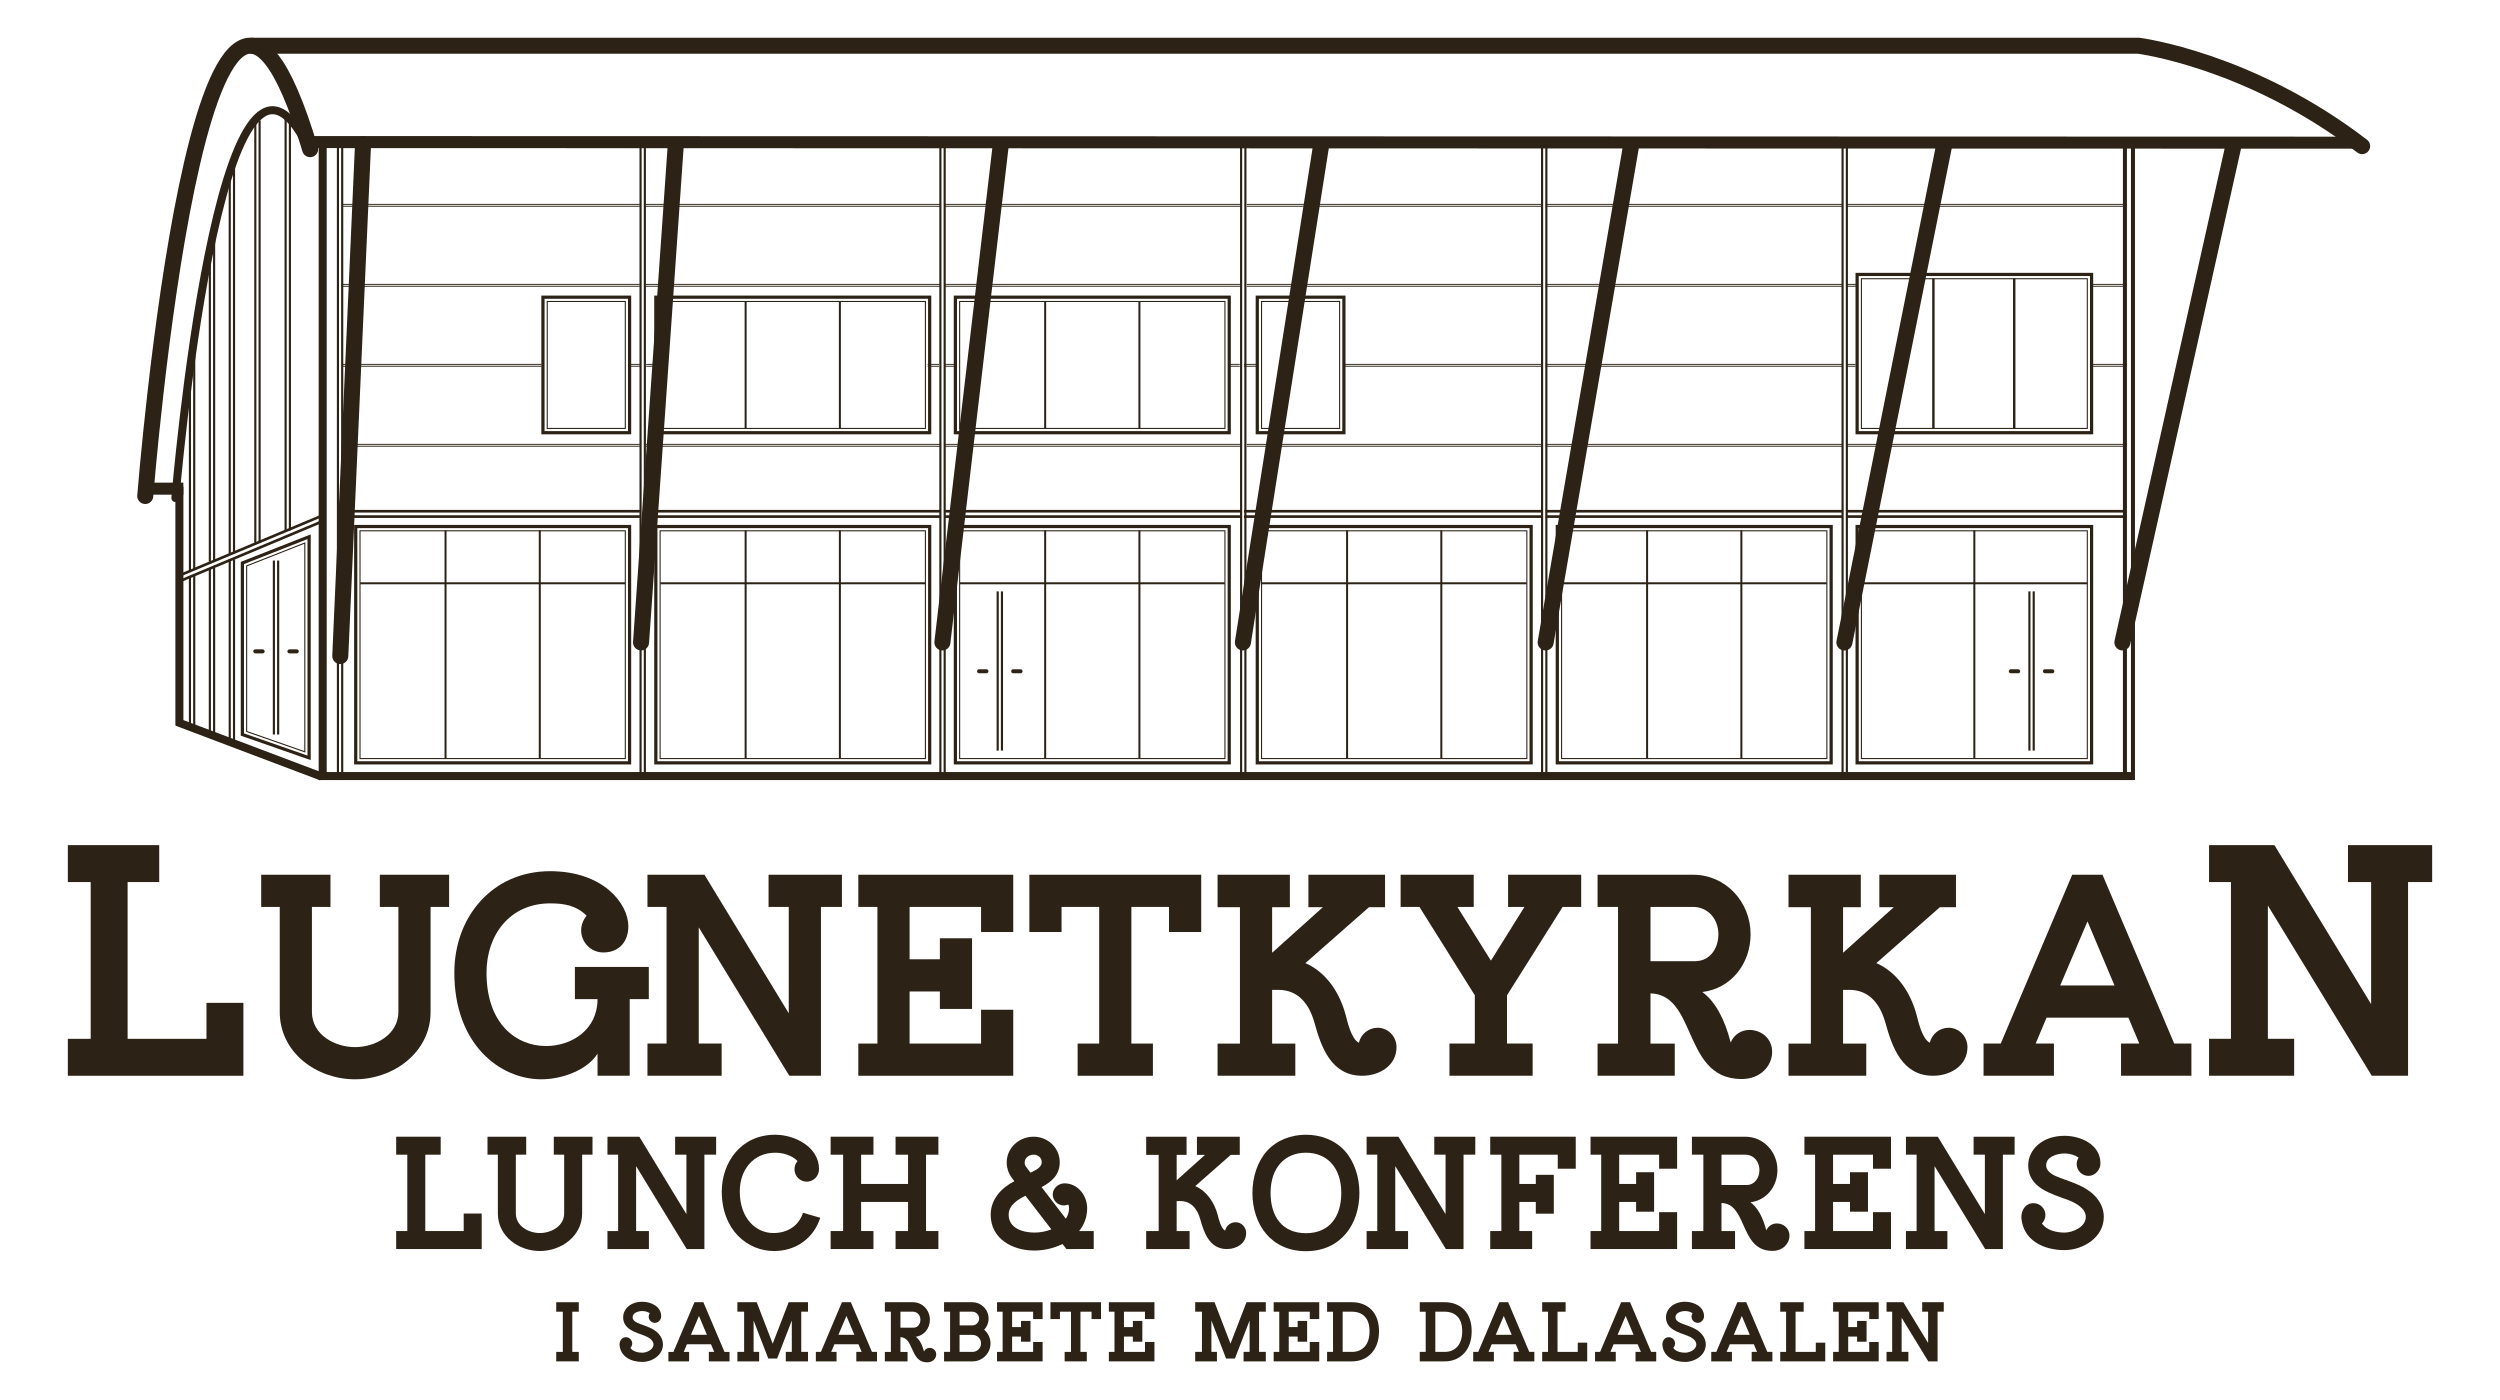 <?xml version="1.0" encoding="utf-8"?>
<!-- Generator: Adobe Illustrator 15.1.0, SVG Export Plug-In . SVG Version: 6.00 Build 0)  -->
<!DOCTYPE svg PUBLIC "-//W3C//DTD SVG 1.1//EN" "http://www.w3.org/Graphics/SVG/1.1/DTD/svg11.dtd">
<svg version="1.1" id="Lager_1" xmlns="http://www.w3.org/2000/svg" xmlns:xlink="http://www.w3.org/1999/xlink" x="0px" y="0px"
	 width="354.331px" height="198.425px" viewBox="0 0 354.331 198.425" enable-background="new 0 0 354.331 198.425"
	 xml:space="preserve">
<polygon fill="#2C2215" points="9.616,152.47 9.616,147.236 12.854,147.236 12.854,125.017 9.616,125.017 9.616,119.783 
	22.566,119.783 22.566,125.017 18.087,125.017 18.087,147.236 29.263,147.236 29.263,142.136 34.497,142.136 34.497,152.47 "/>
<g>
	<path fill="#2C2215" d="M61.027,128.539v14.884c0,5.761-5.296,9.549-10.709,9.549c-5.412,0-10.669-3.751-10.669-9.549v-14.884
		H37.02v-4.562h9.819v4.562h-2.629v14.884c0,3.247,3.248,4.987,6.108,4.987c2.9,0,6.147-1.778,6.147-4.987v-14.884h-2.628v-4.562
		h9.819v4.562H61.027z"/>
	<path fill="#2C2215" d="M89.251,141.606v10.862h-4.562v-3.132c-1.469,2.359-5.064,3.635-7.964,3.635
		c-5.876,0-12.332-4.948-12.332-15.115c0-7.926,5.412-14.381,13.57-14.381c7.577,0,11.095,4.639,11.095,7.809
		c0,2.049-1.199,3.711-3.557,3.711c-1.74,0-3.131-1.43-3.131-3.131c0-0.813,0.309-1.507,0.773-2.088
		c-1.508-1.47-3.209-1.739-5.18-1.739c-5.645,0-9.008,4.407-9.008,9.819c0,7.346,4.291,10.398,8.428,10.398
		c3.672,0,7.306-2.318,7.306-6.648h-3.208v-4.563h10.476v4.563H89.251z"/>
	<polygon fill="#2C2215" points="116.354,128.539 116.354,152.469 111.869,152.469 99.035,131.439 99.035,147.907 102.281,147.907 
		102.281,152.469 91.767,152.469 91.767,147.907 94.472,147.907 94.472,128.539 91.767,128.539 91.767,123.978 99.846,123.978 
		111.792,143.616 111.792,128.539 108.931,128.539 108.931,123.978 119.33,123.978 119.33,128.539 	"/>
	<polygon fill="#2C2215" points="121.652,152.47 121.652,147.907 124.358,147.907 124.358,128.539 121.652,128.539 121.652,123.978 
		143.61,123.978 143.61,132.097 139.049,132.097 139.049,128.539 128.92,128.539 128.92,135.962 133.211,135.962 133.211,132.985 
		137.773,132.985 137.773,142.998 133.211,142.998 133.211,140.523 128.92,140.523 128.92,147.907 139.049,147.907 139.049,143.114 
		143.61,143.114 143.61,152.47 	"/>
	<polygon fill="#2C2215" points="165.688,132.096 165.688,128.539 160.352,128.539 160.352,147.907 163.406,147.907 
		163.406,152.469 152.736,152.469 152.736,147.907 155.791,147.907 155.791,128.539 150.456,128.539 150.456,132.096 
		145.894,132.096 145.894,123.978 170.25,123.978 170.25,132.096 	"/>
	<path fill="#2C2215" d="M194.027,128.578l-9.009,7.925c2.978,1.314,4.832,4.176,5.684,7.268c0.271,1.044,0.812,3.48,1.894,4.021
		c0.271-1.197,1.354-2.126,2.668-2.126c1.469,0,2.667,1.237,2.667,2.745c0,2.667-2.474,4.06-4.871,4.06
		c-4.368,0-5.799-4.021-6.765-7.539c-0.735-2.59-2.242-4.64-5.142-4.64h-0.851v7.616h3.286v4.563h-11.018v-4.563h3.17v-19.329h-3.17
		v-4.601h10.245v4.601h-2.513v6.456l7.191-6.456h-2.05v-4.601h10.863v4.601H194.027z"/>
	<polygon fill="#2C2215" points="221.477,128.539 213.591,141.065 213.591,147.907 217.225,147.907 217.225,152.469 
		205.434,152.469 205.434,147.907 209.029,147.907 209.029,141.065 201.181,128.539 198.513,128.539 198.513,123.978 
		208.875,123.978 208.875,128.539 206.555,128.539 211.31,136.155 216.065,128.539 213.746,128.539 213.746,123.978 
		224.106,123.978 224.106,128.539 	"/>
	<path fill="#2C2215" d="M246.84,152.934c-4.484,0-5.953-3.402-7.385-6.61c-1.236-2.784-2.435-5.451-5.527-5.529v7.113h3.44v4.562
		h-10.94v-4.562h2.899v-19.368h-2.899v-4.562h13.531c4.639,0,8.156,3.866,8.156,8.428c0,4.175-2.745,7.692-6.842,8.196
		c1.816,1.313,3.169,3.826,4.021,7.151c0.503-1.199,1.585-1.779,2.667-1.779c1.585,0,3.209,1.122,3.209,3.133
		C251.17,151,249.585,152.934,246.84,152.934 M239.959,128.539h-6.031v7.693h6.302c2.164,0,3.324-1.855,3.324-3.827
		C243.554,130.318,242.123,128.539,239.959,128.539"/>
	<path fill="#2C2215" d="M274.947,128.578l-9.008,7.925c2.977,1.314,4.832,4.176,5.683,7.268c0.271,1.044,0.813,3.48,1.895,4.021
		c0.271-1.197,1.354-2.126,2.668-2.126c1.469,0,2.667,1.237,2.667,2.745c0,2.667-2.474,4.06-4.871,4.06
		c-4.368,0-5.798-4.021-6.765-7.539c-0.735-2.59-2.242-4.64-5.142-4.64h-0.851v7.616h3.286v4.563h-11.019v-4.563h3.17v-19.329h-3.17
		v-4.601h10.245v4.601h-2.513v6.456l7.19-6.456h-2.05v-4.601h10.864v4.601H274.947z"/>
	<path fill="#2C2215" d="M300.619,152.47v-4.563h2.59l-1.546-3.672h-11.598l-1.546,3.672h2.59v4.563h-9.975v-4.563h2.436
		l10.129-23.93h4.291l10.168,23.93h2.435v4.563H300.619z M295.864,130.588l-3.866,9.085h7.694L295.864,130.588z"/>
	<polygon fill="#2C2215" points="341.3,125.017 341.3,152.47 336.155,152.47 321.431,128.344 321.431,147.236 325.157,147.236 
		325.157,152.47 313.093,152.47 313.093,147.236 316.198,147.236 316.198,125.017 313.093,125.017 313.093,119.783 322.363,119.783 
		336.065,142.313 336.065,125.017 332.785,125.017 332.785,119.783 344.715,119.783 344.715,125.017 	"/>
	<polygon fill="#2C2215" points="56.151,177.03 56.151,174.48 57.728,174.48 57.728,163.658 56.151,163.658 56.151,161.109 
		62.459,161.109 62.459,163.658 60.277,163.658 60.277,174.48 65.721,174.48 65.721,171.996 68.27,171.996 68.27,177.03 	"/>
	<path fill="#2C2215" d="M82.508,163.657v8.317c0,3.219-2.959,5.336-5.984,5.336c-3.024,0-5.962-2.096-5.962-5.336v-8.317h-1.469
		v-2.549h5.487v2.549h-1.469v8.317c0,1.814,1.814,2.787,3.413,2.787c1.62,0,3.435-0.994,3.435-2.787v-8.317H78.49v-2.549h5.487
		v2.549H82.508z"/>
	<polygon fill="#2C2215" points="99.836,163.657 99.836,177.029 97.33,177.029 90.158,165.277 90.158,174.48 91.973,174.48 
		91.973,177.029 86.097,177.029 86.097,174.48 87.609,174.48 87.609,163.657 86.097,163.657 86.097,161.108 90.612,161.108 
		97.287,172.083 97.287,163.657 95.688,163.657 95.688,161.108 101.5,161.108 101.5,163.657 	"/>
	<path fill="#2C2215" d="M109.71,177.311c-3.737,0-7.41-2.938-7.41-8.446c0-3.996,2.614-8.037,7.583-8.037
		c2.722,0,6.2,1.707,6.2,4.883c0,0.972-0.778,1.771-1.75,1.771c-0.951,0-1.728-0.8-1.728-1.751c0-0.453,0.151-0.842,0.432-1.166
		c-0.778-0.82-2.052-1.188-3.154-1.188c-3.154,0-5.033,2.463-5.033,5.487c0,3.823,2.289,5.897,4.752,5.897
		c1.988,0,3.586-0.973,4.213-2.873l2.441,0.712C115.327,175.518,112.8,177.311,109.71,177.311"/>
	<polygon fill="#2C2215" points="126.93,177.03 126.93,174.48 128.701,174.48 128.701,170.354 122.048,170.354 122.048,174.48 
		123.797,174.48 123.797,177.03 117.727,177.03 117.727,174.48 119.498,174.48 119.498,163.658 117.727,163.658 117.727,161.109 
		123.797,161.109 123.797,163.658 122.048,163.658 122.048,167.805 128.701,167.805 128.701,163.658 126.93,163.658 126.93,161.109 
		133,161.109 133,163.658 131.25,163.658 131.25,174.48 133,174.48 133,177.03 	"/>
	<path fill="#2C2215" d="M151.15,177.029l-0.562-0.713c-1.232,0.605-2.657,0.929-3.975,0.929c-3.089,0-6.2-1.642-6.2-5.075
		c0-2.204,1.512-3.803,3.349-4.753c-0.368-0.497-0.713-0.93-0.908-1.534c-0.108-0.367-0.173-0.734-0.173-1.102
		c0-2.117,1.771-3.673,3.824-3.673c2.009,0,3.694,1.577,3.694,3.607c0,1.794-1.124,2.766-2.571,3.543l3.435,4.472
		c0.281-0.411,0.454-0.907,0.454-1.469c0-0.194-0.022-0.389-0.108-0.54c-0.195,0.086-0.411,0.13-0.627,0.13
		c-0.864,0-1.577-0.713-1.577-1.555c0-0.888,0.821-1.578,1.664-1.578c1.922,0,3.218,1.75,3.218,3.543
		c0,1.253-0.432,2.334-1.144,3.219h2.074v2.549H151.15z M145.339,169.469c-1.08,0.562-2.377,1.317-2.377,2.701
		c0,1.943,2.053,2.526,3.651,2.526c0.799,0,1.62-0.15,2.398-0.454L145.339,169.469z M146.505,163.657
		c-0.648,0-1.274,0.411-1.274,1.124c0,0.193,0.042,0.409,0.172,0.562l0.648,0.864c0.605-0.304,1.599-0.691,1.599-1.491
		C147.65,164.068,147.11,163.657,146.505,163.657"/>
	<path fill="#2C2215" d="M174.44,163.68l-5.033,4.429c1.663,0.734,2.7,2.333,3.175,4.061c0.152,0.583,0.454,1.944,1.059,2.246
		c0.151-0.669,0.756-1.188,1.49-1.188c0.821,0,1.491,0.691,1.491,1.534c0,1.489-1.383,2.269-2.722,2.269
		c-2.441,0-3.24-2.247-3.781-4.213c-0.41-1.447-1.252-2.592-2.873-2.592h-0.475v4.255h1.837v2.55h-6.157v-2.55h1.771V163.68h-1.771
		v-2.571h5.724v2.571h-1.404v3.607l4.018-3.607h-1.144v-2.571h6.07v2.571H174.44z"/>
	<path fill="#2C2215" d="M185.093,177.333c-4.947,0-7.583-3.825-7.583-8.253c0-2.203,0.692-4.429,2.052-5.941
		c1.404-1.555,3.457-2.311,5.531-2.311c2.073,0,4.147,0.756,5.53,2.311c1.36,1.513,2.051,3.738,2.051,5.941
		C192.674,173.486,190.062,177.333,185.093,177.333 M185.093,163.377c-2.981,0-5.012,2.117-5.012,5.703
		c0,3.349,1.663,5.703,5.012,5.703s5.011-2.354,5.011-5.703C190.104,165.494,188.096,163.377,185.093,163.377"/>
	<polygon fill="#2C2215" points="207.432,163.657 207.432,177.029 204.926,177.029 197.754,165.277 197.754,174.48 199.568,174.48 
		199.568,177.029 193.692,177.029 193.692,174.48 195.205,174.48 195.205,163.657 193.692,163.657 193.692,161.108 198.207,161.108 
		204.883,172.083 204.883,163.657 203.283,163.657 203.283,161.108 209.096,161.108 209.096,163.657 	"/>
	<polygon fill="#2C2215" points="220.784,165.645 220.784,163.658 215.34,163.658 215.34,167.806 217.674,167.806 217.674,166.51 
		220.223,166.51 220.223,172.018 217.674,172.018 217.674,170.354 215.34,170.354 215.34,174.48 217.155,174.48 217.155,177.03 
		211.214,177.03 211.214,174.48 212.792,174.48 212.792,163.658 211.214,163.658 211.214,161.108 223.333,161.108 223.333,165.645 	
		"/>
	<polygon fill="#2C2215" points="225.431,177.03 225.431,174.48 226.943,174.48 226.943,163.658 225.431,163.658 225.431,161.109 
		237.701,161.109 237.701,165.645 235.152,165.645 235.152,163.658 229.492,163.658 229.492,167.805 231.891,167.805 
		231.891,166.142 234.438,166.142 234.438,171.737 231.891,171.737 231.891,170.354 229.492,170.354 229.492,174.48 235.152,174.48 
		235.152,171.802 237.701,171.802 237.701,177.03 	"/>
	<path fill="#2C2215" d="M251.205,177.29c-2.506,0-3.326-1.902-4.126-3.694c-0.69-1.556-1.361-3.047-3.089-3.09v3.975h1.922v2.549
		h-6.113v-2.549h1.62v-10.823h-1.62v-2.549h7.562c2.592,0,4.558,2.16,4.558,4.71c0,2.332-1.534,4.298-3.823,4.579
		c1.015,0.734,1.771,2.139,2.246,3.996c0.281-0.669,0.886-0.993,1.491-0.993c0.885,0,1.793,0.626,1.793,1.75
		C253.625,176.209,252.739,177.29,251.205,177.29 M247.36,163.657h-3.37v4.3h3.521c1.21,0,1.858-1.037,1.858-2.139
		C249.369,164.651,248.57,163.657,247.36,163.657"/>
	<polygon fill="#2C2215" points="255.744,177.03 255.744,174.48 257.256,174.48 257.256,163.658 255.744,163.658 255.744,161.109 
		268.014,161.109 268.014,165.645 265.465,165.645 265.465,163.658 259.805,163.658 259.805,167.805 262.203,167.805 
		262.203,166.142 264.752,166.142 264.752,171.737 262.203,171.737 262.203,170.354 259.805,170.354 259.805,174.48 265.465,174.48 
		265.465,171.802 268.014,171.802 268.014,177.03 	"/>
	<polygon fill="#2C2215" points="283.872,163.657 283.872,177.029 281.365,177.029 274.193,165.277 274.193,174.48 276.009,174.48 
		276.009,177.029 270.133,177.029 270.133,174.48 271.645,174.48 271.645,163.657 270.133,163.657 270.133,161.108 274.647,161.108 
		281.322,172.083 281.322,163.657 279.724,163.657 279.724,161.108 285.536,161.108 285.536,163.657 	"/>
	<path fill="#2C2215" d="M292.602,177.181c-2.938,0-5.876-1.361-6.113-4.623c0-1.058,0.582-2.03,1.729-2.03
		c0.907,0,1.685,0.756,1.685,1.686c0,0.454-0.194,0.886-0.497,1.188c0.67,0.993,2.096,1.296,3.197,1.296
		c1.188,0,3.024-0.799,3.024-2.225c0-1.231-1.49-2.009-2.462-2.377c-2.421-0.906-5.703-1.728-5.703-4.925
		c0-2.203,1.965-4.19,5.141-4.19c2.311,0,5.098,1.23,5.098,3.91c0,0.907-0.756,1.771-1.685,1.771s-1.685-0.757-1.685-1.686
		c0-0.323,0.107-0.647,0.28-0.906c-0.497-0.346-1.188-0.584-2.009-0.584c-0.951,0-2.593,0.411-2.593,1.664
		c0,1.036,1.21,1.512,2.032,1.814c1.728,0.647,3.628,1.188,4.925,2.592c0.842,0.908,1.21,1.923,1.21,2.917
		C298.176,175.388,295.237,177.181,292.602,177.181"/>
	<polygon fill="#2C2215" points="78.836,192.95 78.836,191.608 79.768,191.608 79.768,185.909 78.836,185.909 78.836,184.567 
		82.032,184.567 82.032,185.909 81.111,185.909 81.111,191.608 82.032,191.608 82.032,192.95 	"/>
	<path fill="#2C2215" d="M91.027,193.029c-1.547,0-3.094-0.716-3.219-2.434c0-0.558,0.307-1.069,0.91-1.069
		c0.478,0,0.887,0.397,0.887,0.888c0,0.238-0.102,0.466-0.262,0.625c0.353,0.522,1.104,0.682,1.684,0.682
		c0.625,0,1.592-0.42,1.592-1.171c0-0.648-0.785-1.058-1.296-1.251c-1.275-0.478-3.003-0.91-3.003-2.594
		c0-1.16,1.035-2.206,2.707-2.206c1.217,0,2.684,0.648,2.684,2.059c0,0.478-0.398,0.934-0.887,0.934
		c-0.489,0-0.887-0.398-0.887-0.889c0-0.171,0.057-0.341,0.148-0.478c-0.262-0.182-0.626-0.307-1.058-0.307
		c-0.5,0-1.365,0.216-1.365,0.877c0,0.545,0.637,0.796,1.069,0.954c0.91,0.342,1.911,0.626,2.594,1.364
		c0.443,0.479,0.636,1.014,0.636,1.536C93.961,192.085,92.414,193.029,91.027,193.029"/>
	<path fill="#2C2215" d="M100.466,192.95v-1.342h0.762l-0.455-1.081H97.36l-0.455,1.081h0.762v1.342h-2.935v-1.342h0.717l2.98-7.041
		h1.262l2.992,7.041h0.716v1.342H100.466z M99.066,186.512l-1.138,2.673h2.264L99.066,186.512z"/>
	<polygon fill="#2C2215" points="111.371,192.95 111.371,191.608 112.224,191.608 112.224,187.16 110.143,192.551 108.891,192.551 
		106.81,187.16 106.81,191.608 107.595,191.608 107.595,192.95 104.513,192.95 104.513,191.608 105.467,191.608 105.467,185.909 
		104.513,185.909 104.513,184.567 107.253,184.567 109.517,190.447 111.78,184.567 114.521,184.567 114.521,185.909 
		113.565,185.909 113.565,191.608 114.521,191.608 114.521,192.95 	"/>
	<path fill="#2C2215" d="M121.366,192.95v-1.342h0.762l-0.455-1.081h-3.412l-0.455,1.081h0.762v1.342h-2.934v-1.342h0.716
		l2.98-7.041h1.263l2.991,7.041h0.717v1.342H121.366z M119.967,186.512l-1.137,2.673h2.263L119.967,186.512z"/>
	<path fill="#2C2215" d="M131.419,193.086c-1.32,0-1.752-1.001-2.173-1.944c-0.364-0.819-0.716-1.604-1.627-1.626v2.092h1.013v1.343
		h-3.219v-1.343h0.853v-5.698h-0.853v-1.342h3.981c1.365,0,2.4,1.137,2.4,2.48c0,1.228-0.807,2.263-2.013,2.409
		c0.535,0.389,0.933,1.126,1.183,2.105c0.148-0.354,0.466-0.523,0.784-0.523c0.467,0,0.944,0.329,0.944,0.921
		C132.692,192.519,132.227,193.086,131.419,193.086 M129.394,185.909h-1.775v2.264h1.855c0.636,0,0.978-0.547,0.978-1.125
		C130.452,186.433,130.031,185.909,129.394,185.909"/>
	<path fill="#2C2215" d="M137.842,192.95h-4.038v-1.343h0.854v-5.698h-0.854v-1.342h3.993c1.274,0,2.32,1.046,2.32,2.32
		c0,0.603-0.238,1.16-0.625,1.581c0.557,0.478,0.898,1.183,0.898,1.934C140.39,191.802,139.241,192.95,137.842,192.95
		 M137.842,189.196H136v2.411h1.842c0.66,0,1.206-0.546,1.206-1.205C139.048,189.742,138.502,189.196,137.842,189.196
		 M137.797,185.909h-1.786v1.945h1.786c0.534,0,0.979-0.444,0.979-0.967C138.776,186.353,138.331,185.909,137.797,185.909"/>
	<polygon fill="#2C2215" points="141.311,192.95 141.311,191.608 142.106,191.608 142.106,185.909 141.311,185.909 141.311,184.567 
		147.771,184.567 147.771,186.956 146.429,186.956 146.429,185.909 143.448,185.909 143.448,188.093 144.711,188.093 
		144.711,187.218 146.053,187.218 146.053,190.163 144.711,190.163 144.711,189.435 143.448,189.435 143.448,191.608 
		146.429,191.608 146.429,190.198 147.771,190.198 147.771,192.95 	"/>
	<polygon fill="#2C2215" points="154.707,186.956 154.707,185.909 153.137,185.909 153.137,191.608 154.036,191.608 154.036,192.95 
		150.896,192.95 150.896,191.608 151.795,191.608 151.795,185.909 150.225,185.909 150.225,186.956 148.883,186.956 
		148.883,184.567 156.049,184.567 156.049,186.956 	"/>
	<polygon fill="#2C2215" points="157.162,192.95 157.162,191.608 157.958,191.608 157.958,185.909 157.162,185.909 157.162,184.567 
		163.623,184.567 163.623,186.956 162.28,186.956 162.28,185.909 159.3,185.909 159.3,188.093 160.563,188.093 160.563,187.218 
		161.905,187.218 161.905,190.163 160.563,190.163 160.563,189.435 159.3,189.435 159.3,191.608 162.28,191.608 162.28,190.198 
		163.623,190.198 163.623,192.95 	"/>
	<polygon fill="#2C2215" points="176.255,192.95 176.255,191.608 177.108,191.608 177.108,187.16 175.027,192.551 173.776,192.551 
		171.695,187.16 171.695,191.608 172.479,191.608 172.479,192.95 169.397,192.95 169.397,191.608 170.354,191.608 170.354,185.909 
		169.397,185.909 169.397,184.567 172.139,184.567 174.401,190.447 176.666,184.567 179.406,184.567 179.406,185.909 
		178.45,185.909 178.45,191.608 179.406,191.608 179.406,192.95 	"/>
	<polygon fill="#2C2215" points="180.519,192.95 180.519,191.608 181.314,191.608 181.314,185.909 180.519,185.909 180.519,184.567 
		186.979,184.567 186.979,186.956 185.637,186.956 185.637,185.909 182.656,185.909 182.656,188.093 183.92,188.093 183.92,187.218 
		185.262,187.218 185.262,190.163 183.92,190.163 183.92,189.435 182.656,189.435 182.656,191.608 185.637,191.608 185.637,190.198 
		186.979,190.198 186.979,192.95 	"/>
	<path fill="#2C2215" d="M194.449,191.722c-0.738,0.852-1.763,1.228-2.798,1.228h-3.559v-1.342h0.841v-5.697h-0.841v-1.344h3.559
		c1.035,0,2.071,0.343,2.811,1.149c0.603,0.672,0.989,1.638,0.989,2.969C195.451,190.026,195.054,191.027,194.449,191.722
		 M193.461,186.626c-0.455-0.5-1.126-0.716-1.81-0.716h-1.353v5.697h1.353c0.672,0,1.331-0.238,1.786-0.763
		c0.41-0.465,0.671-1.171,0.671-2.16C194.108,187.718,193.858,187.058,193.461,186.626"/>
	<path fill="#2C2215" d="M207.584,191.722c-0.739,0.852-1.763,1.228-2.798,1.228h-3.56v-1.342h0.841v-5.697h-0.841v-1.344h3.56
		c1.035,0,2.07,0.343,2.809,1.149c0.604,0.672,0.99,1.638,0.99,2.969C208.585,190.026,208.188,191.027,207.584,191.722
		 M206.594,186.626c-0.454-0.5-1.126-0.716-1.808-0.716h-1.354v5.697h1.354c0.671,0,1.331-0.238,1.785-0.763
		c0.41-0.465,0.672-1.171,0.672-2.16C207.243,187.718,206.993,187.058,206.594,186.626"/>
	<path fill="#2C2215" d="M214.531,192.95v-1.342h0.762l-0.455-1.081h-3.412l-0.455,1.081h0.763v1.342h-2.935v-1.342h0.716
		l2.98-7.041h1.263l2.991,7.041h0.717v1.342H214.531z M213.132,186.512l-1.137,2.673h2.263L213.132,186.512z"/>
	<polygon fill="#2C2215" points="218.578,192.95 218.578,191.608 219.408,191.608 219.408,185.909 218.578,185.909 218.578,184.567 
		221.899,184.567 221.899,185.909 220.752,185.909 220.752,191.608 223.617,191.608 223.617,190.299 224.96,190.299 224.96,192.95 	
		"/>
	<path fill="#2C2215" d="M231.805,192.95v-1.342h0.762l-0.455-1.081h-3.412l-0.455,1.081h0.762v1.342h-2.934v-1.342h0.716
		l2.98-7.041h1.263l2.991,7.041h0.717v1.342H231.805z M230.405,186.512l-1.137,2.673h2.263L230.405,186.512z"/>
	<path fill="#2C2215" d="M238.832,193.029c-1.547,0-3.094-0.716-3.219-2.434c0-0.558,0.307-1.069,0.909-1.069
		c0.479,0,0.888,0.397,0.888,0.888c0,0.238-0.102,0.466-0.262,0.625c0.353,0.522,1.103,0.682,1.684,0.682
		c0.625,0,1.592-0.42,1.592-1.171c0-0.648-0.784-1.058-1.297-1.251c-1.273-0.478-3.003-0.91-3.003-2.594
		c0-1.16,1.036-2.206,2.708-2.206c1.217,0,2.685,0.648,2.685,2.059c0,0.478-0.398,0.934-0.888,0.934s-0.888-0.398-0.888-0.889
		c0-0.171,0.058-0.341,0.149-0.478c-0.263-0.182-0.626-0.307-1.059-0.307c-0.501,0-1.365,0.216-1.365,0.877
		c0,0.545,0.638,0.796,1.069,0.954c0.91,0.342,1.91,0.626,2.594,1.364c0.443,0.479,0.637,1.014,0.637,1.536
		C241.767,192.085,240.219,193.029,238.832,193.029"/>
	<path fill="#2C2215" d="M248.271,192.95v-1.342h0.762l-0.455-1.081h-3.412l-0.455,1.081h0.763v1.342h-2.935v-1.342h0.716
		l2.98-7.041h1.263l2.991,7.041h0.717v1.342H248.271z M246.871,186.512l-1.137,2.673h2.263L246.871,186.512z"/>
	<polygon fill="#2C2215" points="252.317,192.95 252.317,191.608 253.147,191.608 253.147,185.909 252.317,185.909 252.317,184.567 
		255.639,184.567 255.639,185.909 254.49,185.909 254.49,191.608 257.356,191.608 257.356,190.299 258.698,190.299 258.698,192.95 	
		"/>
	<polygon fill="#2C2215" points="259.812,192.95 259.812,191.608 260.607,191.608 260.607,185.909 259.812,185.909 259.812,184.567 
		266.271,184.567 266.271,186.956 264.93,186.956 264.93,185.909 261.949,185.909 261.949,188.093 263.211,188.093 263.211,187.218 
		264.555,187.218 264.555,190.163 263.211,190.163 263.211,189.435 261.949,189.435 261.949,191.608 264.93,191.608 264.93,190.198 
		266.271,190.198 266.271,192.95 	"/>
	<polygon fill="#2C2215" points="274.619,185.909 274.619,192.95 273.299,192.95 269.522,186.763 269.522,191.607 270.479,191.607 
		270.479,192.95 267.385,192.95 267.385,191.607 268.182,191.607 268.182,185.909 267.385,185.909 267.385,184.567 269.762,184.567 
		273.276,190.345 273.276,185.909 272.435,185.909 272.435,184.567 275.495,184.567 275.495,185.909 	"/>
	<polygon fill="none" stroke="#2C2215" stroke-width="0.455" points="178.197,42.348 178.197,61.101 178.197,61.329 178.424,61.329 
		190.247,61.329 190.476,61.329 190.476,61.101 190.476,42.348 190.476,42.121 190.247,42.121 178.424,42.121 178.197,42.121 	"/>
	<rect x="178.804" y="42.728" fill="none" stroke="#2C2215" stroke-width="0.152" width="11.065" height="17.995"/>
	<polygon fill="none" stroke="#2C2215" stroke-width="0.455" points="76.954,42.348 76.954,61.101 76.954,61.329 77.181,61.329 
		89.004,61.329 89.232,61.329 89.232,61.101 89.232,42.348 89.232,42.121 89.004,42.121 77.181,42.121 76.954,42.121 	"/>
	<rect x="77.56" y="42.728" fill="none" stroke="#2C2215" stroke-width="0.152" width="11.064" height="17.995"/>
	<polygon fill="none" stroke="#2C2215" stroke-width="0.455" points="263.215,39.125 263.215,61.101 263.215,61.329 263.441,61.329 
		296.217,61.329 296.445,61.329 296.445,61.101 296.445,39.125 296.445,38.898 296.217,38.898 263.441,38.898 263.215,38.898 	"/>
	<rect x="263.822" y="39.504" fill="none" stroke="#2C2215" stroke-width="0.152" width="32.016" height="21.219"/>
	<path fill="none" stroke="#2C2215" stroke-width="0.341" d="M285.48,39.476V60.67 M274.027,39.476V60.67"/>
	<polygon fill="none" stroke="#2C2215" stroke-width="0.455" points="135.407,42.348 135.407,61.101 135.407,61.329 135.634,61.329 
		173.992,61.329 174.22,61.329 174.22,61.101 174.22,42.348 174.22,42.121 173.992,42.121 135.634,42.121 135.407,42.121 	"/>
	<rect x="136.013" y="42.728" fill="none" stroke="#2C2215" stroke-width="0.152" width="37.601" height="17.995"/>
	<path fill="none" stroke="#2C2215" stroke-width="0.284" d="M148.134,42.7V60.75 M161.493,42.7V60.75"/>
	<polygon fill="none" stroke="#2C2215" stroke-width="0.455" points="92.953,42.348 92.953,61.101 92.953,61.329 93.18,61.329 
		131.538,61.329 131.766,61.329 131.766,61.101 131.766,42.348 131.766,42.121 131.538,42.121 93.18,42.121 92.953,42.121 	"/>
	<rect x="93.559" y="42.728" fill="none" stroke="#2C2215" stroke-width="0.152" width="37.601" height="17.995"/>
	<path fill="none" stroke="#2C2215" stroke-width="0.284" d="M105.68,42.7V60.75 M119.038,42.7V60.75"/>
	<polygon fill="none" stroke="#2C2215" stroke-width="0.455" points="50.418,74.854 50.418,107.893 50.418,108.12 50.645,108.12 
		89.004,108.12 89.231,108.12 89.231,107.893 89.231,74.854 89.231,74.625 89.004,74.625 50.645,74.625 50.418,74.625 	"/>
	<rect x="51.024" y="75.232" fill="none" stroke="#2C2215" stroke-width="0.152" width="37.601" height="32.282"/>
	<path fill="none" stroke="#2C2215" stroke-width="0.284" d="M51.048,82.67h37.553 M63.146,75.175v32.315 M76.504,75.175v32.315"/>
	<polygon fill="none" stroke="#2C2215" stroke-width="0.455" points="92.953,74.854 92.953,107.893 92.953,108.12 93.18,108.12 
		131.539,108.12 131.767,108.12 131.767,107.893 131.767,74.854 131.767,74.625 131.539,74.625 93.18,74.625 92.953,74.625 	"/>
	<rect x="93.559" y="75.232" fill="none" stroke="#2C2215" stroke-width="0.152" width="37.601" height="32.282"/>
	<path fill="none" stroke="#2C2215" stroke-width="0.284" d="M93.583,82.67h37.553 M105.68,75.175v32.315 M119.038,75.175v32.315"/>
	<line fill="none" stroke="#2C2215" stroke-width="1.137" x1="45.166" y1="109.992" x2="302.313" y2="109.992"/>
	<polygon fill="none" stroke="#2C2215" stroke-width="0.455" points="135.407,74.854 135.407,107.893 135.407,108.12 
		135.634,108.12 173.993,108.12 174.221,108.12 174.221,107.893 174.221,74.854 174.221,74.625 173.993,74.625 135.634,74.625 
		135.407,74.625 	"/>
	<rect x="136.013" y="75.232" fill="none" stroke="#2C2215" stroke-width="0.152" width="37.601" height="32.282"/>
	<path fill="none" stroke="#2C2215" stroke-width="0.284" d="M136.037,82.67h37.554 M148.134,75.175v32.315 M161.493,75.175v32.315"
		/>
	<polygon fill="none" stroke="#2C2215" stroke-width="0.455" points="178.197,74.854 178.197,107.893 178.197,108.12 
		178.424,108.12 216.783,108.12 217.011,108.12 217.011,107.893 217.011,74.854 217.011,74.625 216.783,74.625 178.424,74.625 
		178.197,74.625 	"/>
	<rect x="178.804" y="75.232" fill="none" stroke="#2C2215" stroke-width="0.152" width="37.602" height="32.282"/>
	<path fill="none" stroke="#2C2215" stroke-width="0.284" d="M178.827,82.67h37.554 M190.926,75.175v32.315 M204.283,75.175v32.315"
		/>
	<polygon fill="none" stroke="#2C2215" stroke-width="0.455" points="220.721,74.854 220.721,107.893 220.721,108.12 
		220.947,108.12 259.307,108.12 259.534,108.12 259.534,107.893 259.534,74.854 259.534,74.625 259.307,74.625 220.947,74.625 
		220.721,74.625 	"/>
	<rect x="221.327" y="75.232" fill="none" stroke="#2C2215" stroke-width="0.152" width="37.601" height="32.282"/>
	<path fill="none" stroke="#2C2215" stroke-width="0.284" d="M221.351,82.67h37.553 M233.447,75.175v32.315 M246.807,75.175v32.315"
		/>
	<polygon fill="none" stroke="#2C2215" stroke-width="0.455" points="263.215,74.854 263.215,107.893 263.215,108.12 
		263.441,108.12 296.217,108.12 296.445,108.12 296.445,107.893 296.445,74.854 296.445,74.625 296.217,74.625 263.441,74.625 
		263.215,74.625 	"/>
	<rect x="263.822" y="75.232" fill="none" stroke="#2C2215" stroke-width="0.152" width="32.016" height="32.282"/>
	<path fill="none" stroke="#2C2215" stroke-width="0.284" d="M279.829,75.175v32.315 M263.875,82.67h31.95"/>
	<path fill="none" stroke="#2C2215" stroke-width="0.569" stroke-linecap="round" d="M284.999,95.14h1.043 M289.834,95.14h1.043"/>
</g>
<g>
	<line fill="none" stroke="#2C2215" stroke-width="1.706" x1="43.07" y1="20.136" x2="334.467" y2="20.221"/>
	<path fill="none" stroke="#2C2215" stroke-width="2.274" stroke-linecap="round" d="M300.812,91.051l15.714-70.271 M261.41,91.051
		l14.104-70.271 M219.068,91.051l12.088-70.271 M176.159,91.051l11.085-70.432 M133.567,91.051l8.265-70.432 M90.857,91.051
		l4.916-70.432 M48.229,92.984l3.223-72.526 M35.784,6.483h267.33c0,0,15.719,1.978,31.675,14.226"/>
</g>
<g>
	<path fill="none" stroke="#2C2215" stroke-width="0.568" d="M302.309,110.553V20.538 M301.171,110.553V20.538"/>
</g>
<g>
	<path fill="none" stroke="#2C2215" stroke-width="1.137" d="M25.101,102.332l20.468,7.736 M25.426,102.815V68.97 M45.734,110.553
		V20.538"/>
	<path fill="none" stroke="#2C2215" stroke-width="2.274" stroke-linecap="round" d="M20.587,70.297
		c0,0,7.977-100.651,23.369-49.157"/>
	<path fill="none" stroke="#2C2215" stroke-width="1.137" stroke-linecap="round" d="M24.858,70.582c0,0,6.286-75.266,18.857-49.64"
		/>
</g>
<g>
	<line fill="none" stroke="#2C2215" stroke-width="1.706" x1="20.185" y1="69.259" x2="25.986" y2="69.259"/>
	<path fill="none" stroke="#2C2215" stroke-width="0.303" d="M27.527,102.977V81.622 M26.92,102.977V81.622 M30.348,79.607V33.996
		 M29.741,79.607V33.996 M33.168,78.447V23.359 M32.562,78.447V23.359 M36.794,76.948V17.073 M36.188,76.948V17.073 M41.088,75.175
		V16.67 M40.481,75.175V16.67 M48.502,110.553V20.538 M47.896,110.553V20.538 M133.89,110.553V20.538 M133.283,110.553V20.538
		 M91.396,110.553V20.538 M90.789,110.553V20.538 M176.513,110.553V20.538 M175.906,110.553V20.538 M219.17,110.553V20.538
		 M218.563,110.553V20.538 M261.76,110.553V20.538 M261.152,110.553V20.538"/>
	<path fill="none" stroke="#2C2215" stroke-width="0.379" d="M25.649,82.294l19.985-8.38 M25.356,81.595l19.985-8.381"/>
	<polygon fill="none" stroke="#2C2215" stroke-width="0.455" points="34.353,79.947 34.353,103.944 34.353,104.105 34.505,104.158 
		43.508,107.307 43.81,107.411 43.81,107.091 43.81,76.407 43.81,76.073 43.5,76.195 34.497,79.735 34.353,79.792 	"/>
	<path fill="none" stroke="#2C2215" stroke-width="0.152" d="M34.959,80.206v23.469c2.748,0.96,5.496,1.922,8.244,2.882V76.963
		C40.455,78.044,37.707,79.125,34.959,80.206z"/>
	<path fill="none" stroke="#2C2215" stroke-width="0.379" d="M48.954,73.217h41.743 M48.954,72.459h41.743 M91.503,73.217h41.743
		 M91.503,72.459h41.743 M133.81,73.217h42.065 M133.81,72.459h42.065 M176.31,73.217h42.195 M176.31,72.459h42.195 M219.068,73.217
		h42.065 M219.068,72.459h42.065 M261.778,73.217h39.164 M261.778,72.459h39.164"/>
	<path fill="none" stroke="#2C2215" stroke-width="0.303" d="M27.527,80.8V50.436 M26.92,80.8V50.436 M30.347,103.782V80.494
		 M29.741,103.782V80.494 M33.168,104.992V79.285 M32.562,104.992V79.285"/>
	<path fill="none" stroke="#2C2215" stroke-width="0.132" d="M261.778,40.569h1.29 M261.778,40.304h1.29 M261.778,51.907h1.209
		 M261.778,51.642h1.209 M190.542,51.907h27.963 M190.542,51.642h27.963 M174.102,51.907h1.612 M174.102,51.641h1.612
		 M133.89,51.907h1.612 M133.89,51.641h1.612 M131.473,51.907h1.612 M131.473,51.641h1.612 M91.583,51.907h1.612 M91.583,51.641
		h1.612 M89.166,51.907h1.612 M89.166,51.641h1.612 M48.551,29.231h42.146 M48.551,28.965h42.146 M91.503,29.231h41.743
		 M91.503,28.965h41.743 M133.81,29.231h42.065 M133.81,28.965h42.065 M176.714,29.231h41.71 M176.714,28.965h41.71 M219.068,29.231
		h42.065 M219.068,28.965h42.065 M261.778,29.231h39.164 M261.778,28.965h39.164 M48.39,40.569h42.306 M48.39,40.303h42.306
		 M91.503,40.569h41.743 M91.503,40.304h41.743 M133.81,40.569h42.065 M133.81,40.304h42.065 M176.714,40.569h41.871
		 M176.714,40.304h41.871 M219.068,40.569h42.065 M219.068,40.304h42.065 M296.431,40.569h4.512 M296.431,40.304h4.512
		 M48.551,51.907h28.204 M48.551,51.641h28.204 M176.31,51.907h1.983 M176.31,51.642h1.983 M219.068,51.907h42.065 M219.068,51.642
		h42.065 M296.229,51.907h4.714 M296.229,51.642h4.714 M48.954,63.245h41.743 M48.954,62.979h41.743 M91.503,63.245h41.743
		 M91.503,62.979h41.743 M133.81,63.245h42.065 M133.81,62.979h42.065 M176.714,63.245h41.71 M176.714,62.979h41.71 M219.068,63.245
		h42.065 M219.068,62.979h42.065 M261.778,63.245h39.164 M261.778,62.979h39.164"/>
	<path fill="none" stroke="#2C2215" stroke-width="0.303" d="M287.635,83.818v22.564 M288.242,83.818v22.564"/>
	<path fill="none" stroke="#2C2215" stroke-width="0.569" stroke-linecap="round" d="M138.768,95.14h1.043 M143.603,95.14h1.043"/>
	<path fill="none" stroke="#2C2215" stroke-width="0.303" d="M141.403,83.818v22.564 M142.01,83.818v22.564"/>
	<path fill="none" stroke="#2C2215" stroke-width="0.569" stroke-linecap="round" d="M36.183,92.32h1.043 M41.018,92.32h1.043"/>
	<path fill="none" stroke="#2C2215" stroke-width="0.303" d="M38.818,79.446v24.659 M39.425,79.446v24.659"/>
</g>
</svg>
